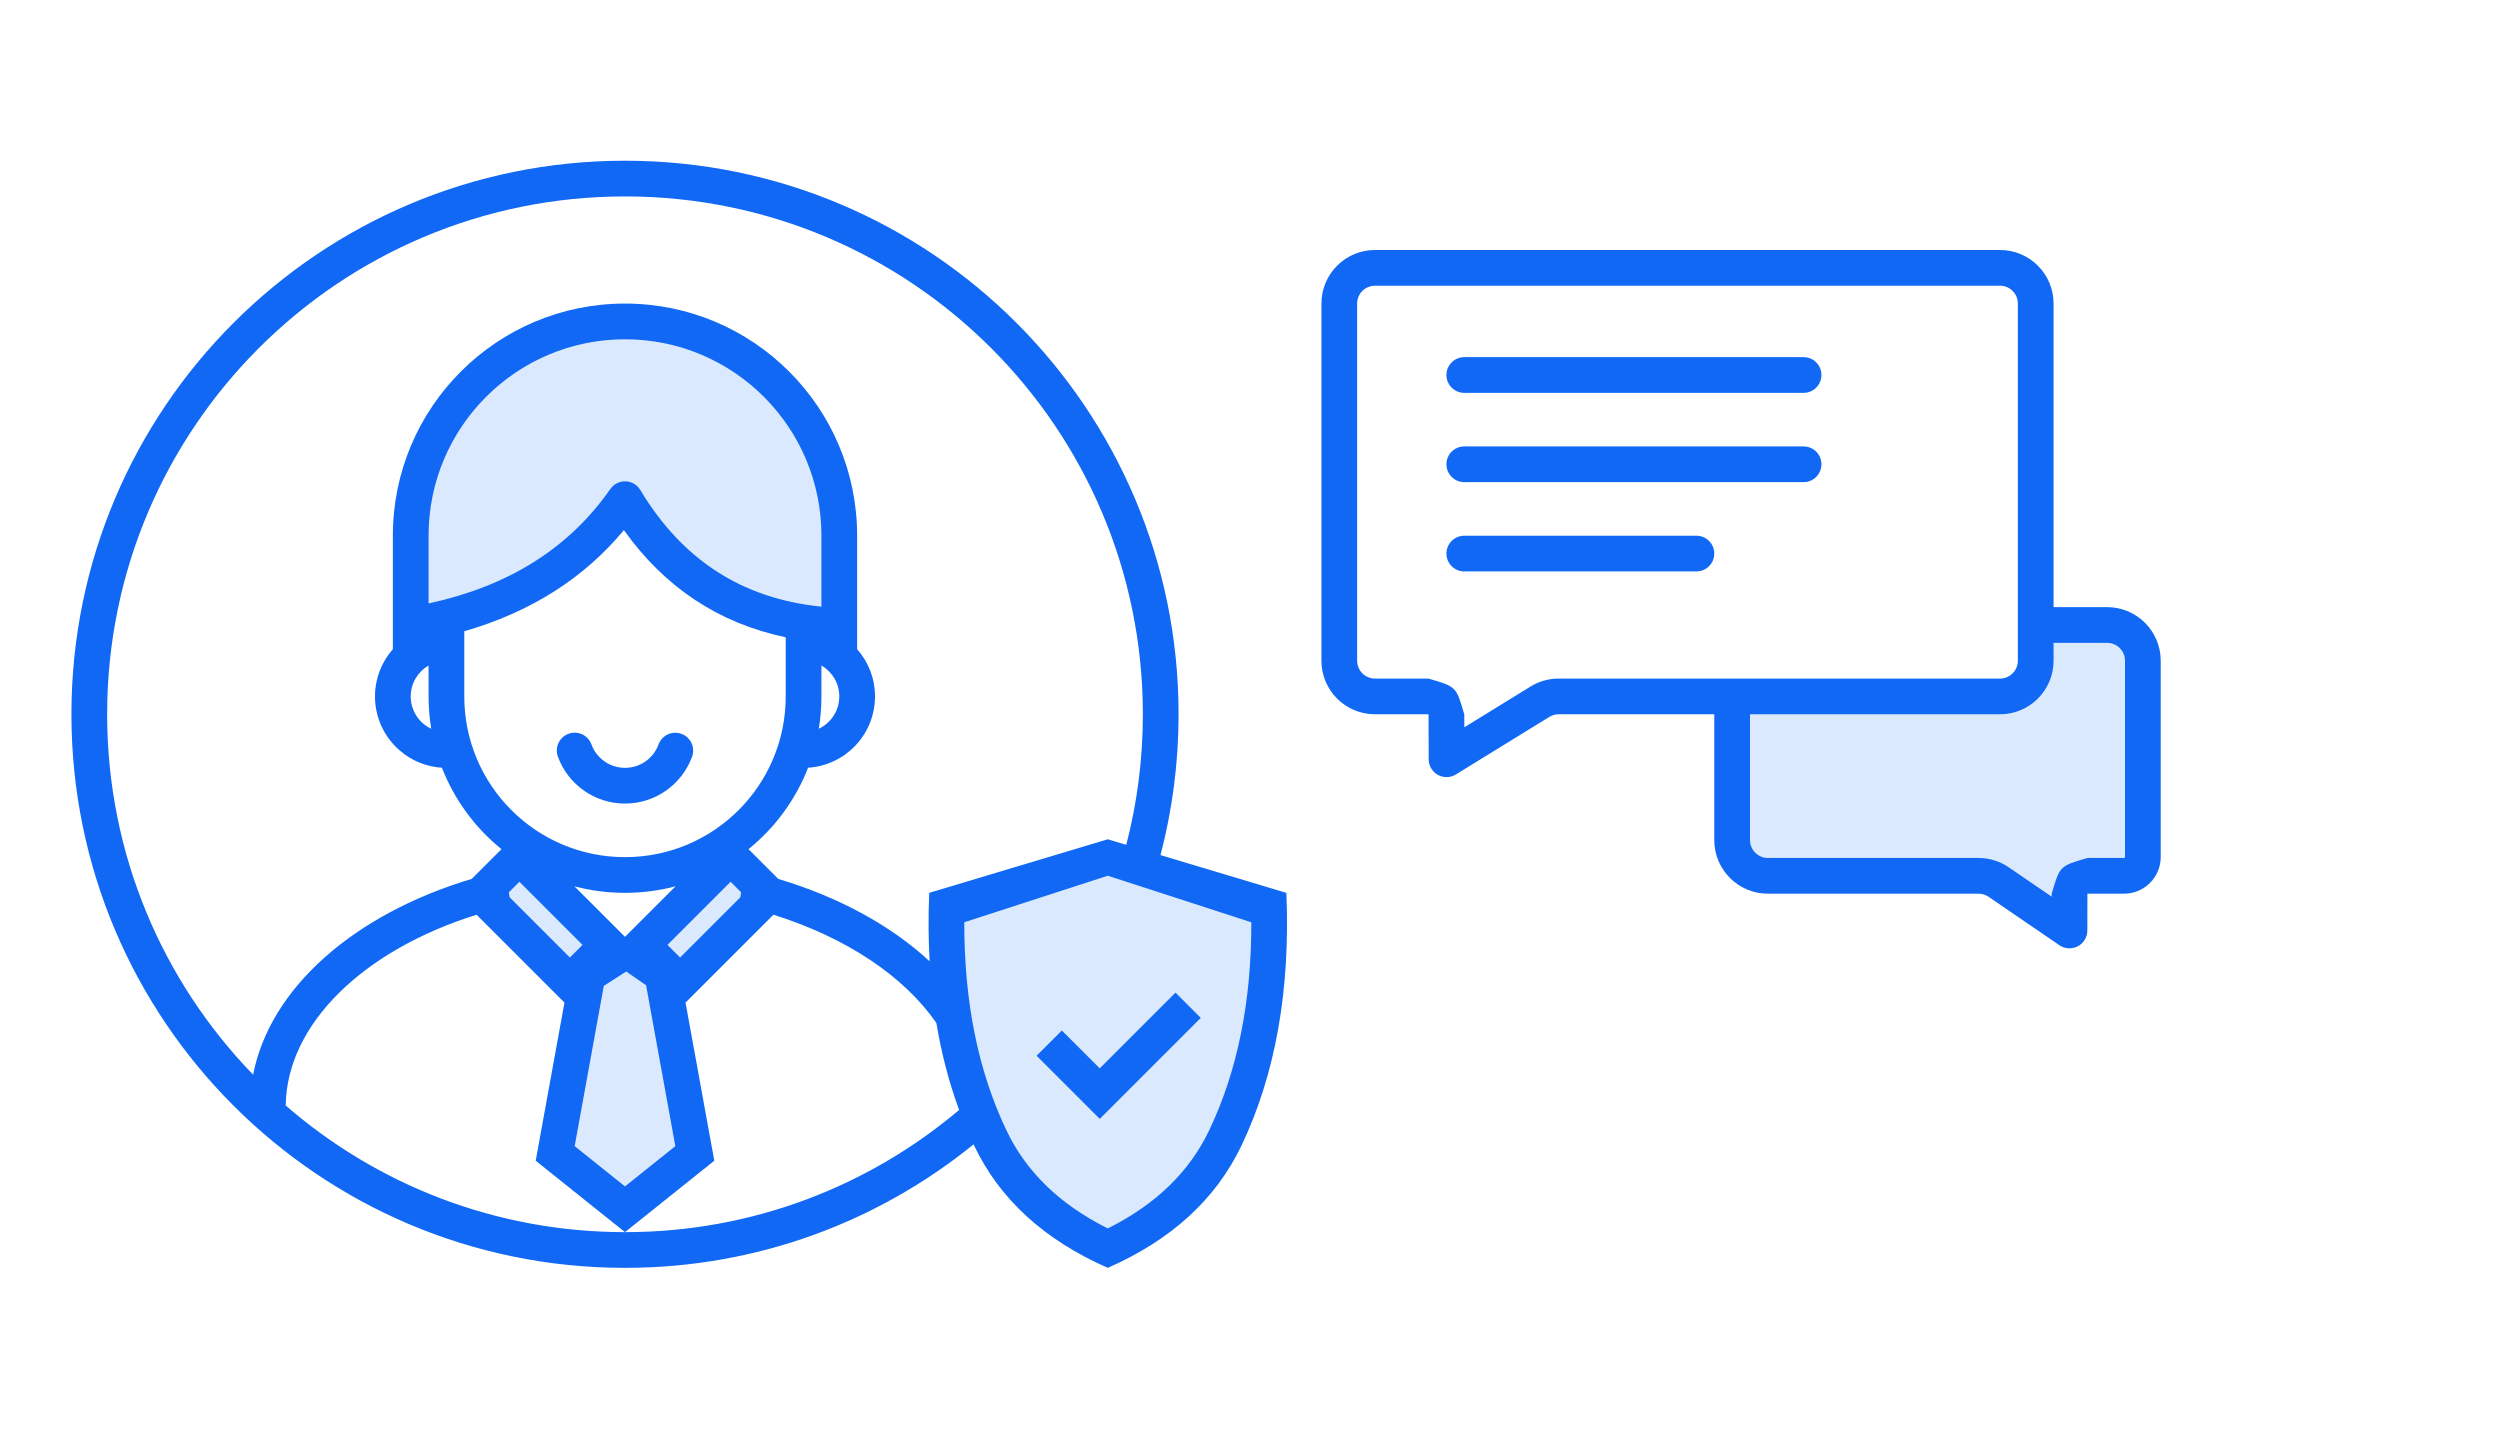 <?xml version="1.0" encoding="UTF-8"?>
<svg width="140px" height="80px" viewBox="0 0 140 80" version="1.1" xmlns="http://www.w3.org/2000/svg" xmlns:xlink="http://www.w3.org/1999/xlink">
    <!-- Generator: Sketch 55.2 (78181) - https://sketchapp.com -->
    <title>Service_Bureau</title>
    <desc>Created with Sketch.</desc>
    <g id="icons" stroke="none" stroke-width="1" fill="none" fill-rule="evenodd">
        <g id="ICONS" transform="translate(-380, -96)">
            <g id="Service_Bureau" transform="translate(380, 96)">
                <g transform="translate(4, 9)" id="形状结合">
                    <path d="M109,30 L110,26 L116,26 L116,40 L112,40 L111,42 L108,40 L93,40 L93,30 L109,30 Z M49,41 L58,39 L67,41 C66.667,48.111 66,52.778 65,55 C64,57.222 61.667,59.222 58,61 C55.333,60.778 53,58.444 51,54 C49,49.556 48.333,45.222 49,41 Z M23,41 L25,39 L31,44 L37,39 L39,41 L34,46 L35,56 L31,58 L27,56 L28,46 L23,41 Z M31,9 C37.627,9 43,14.373 43,21 L43,25 C43,25.552 42.552,26 42,26 C39.591,25.353 37.784,24.7 36.579,24.043 C35.339,23.367 33.48,22.019 31,20 C28.44,22.063 26.52,23.444 25.239,24.142 C24.075,24.777 22.329,25.397 20,26 C19.448,26 19,25.552 19,25 L19,21 C19,14.373 24.373,9 31,9 Z" fill="#DBE9FE"></path>
                    <path d="M111,25 L114,25 C115.657,25 117,26.343 117,28 L117,38.993 C117,40.127 116.081,41.046 114.947,41.046 L112.905,41.046 C112.899,41.046 112.895,41.05 112.895,41.056 L112.891,43.109 C112.891,43.31 112.83,43.506 112.716,43.672 C112.405,44.127 111.782,44.244 111.326,43.932 L107.361,41.22 C107.194,41.107 106.997,41.046 106.796,41.046 L95,41.046 C93.343,41.046 92,39.703 92,38.046 L92,31 L83.283,31 C83.098,31 82.917,31.051 82.759,31.149 L77.531,34.369 C77.06,34.658 76.444,34.512 76.155,34.042 C76.058,33.885 76.007,33.704 76.006,33.52 L76,31.01 C76,31.004 75.996,31 75.99,31 L73,31 C71.343,31 70,29.657 70,28 L70,8 C70,6.343 71.343,5 73,5 L108,5 C109.657,5 111,6.343 111,8 L111,25 Z M111,27 L111,28 C111,29.657 109.657,31 108,31 L94,31 L94,38.046 C94,38.598 94.448,39.046 95,39.046 L106.796,39.046 C107.4,39.046 107.991,39.228 108.489,39.569 L110.894,41.214 L110.895,41.052 C111.346,39.495 111.346,39.495 112.905,39.046 L114.947,39.046 C114.976,39.046 115,39.022 115,38.993 L115,28 C115,27.448 114.552,27 114,27 L111,27 Z M49.711,53.157 C49.148,51.628 48.723,50.006 48.438,48.29 C46.638,45.677 43.396,43.501 39.311,42.225 L34.39,47.145 L36,56 L31,60 L26,56 L27.61,47.145 L22.689,42.225 C16.361,44.201 12.056,48.338 12.001,52.91 C17.09,57.327 23.733,60 31,60 C38.131,60 44.661,57.426 49.711,53.157 Z M50.519,55.085 C45.19,59.409 38.398,62 31,62 C13.879,62 0,48.121 0,31 C0,13.879 13.879,0 31,0 C48.121,0 62,13.879 62,31 C62,33.725 61.648,36.368 60.988,38.885 L68.037,41 C68.265,46.434 67.428,51.151 65.524,55.149 C64.094,58.151 61.599,60.434 58.037,62 C54.475,60.434 51.979,58.151 50.55,55.149 C50.539,55.127 50.529,55.106 50.519,55.085 Z M59.071,38.31 C59.677,35.975 60,33.525 60,31 C60,14.984 47.016,2 31,2 C14.984,2 2,14.984 2,31 C2,38.845 5.115,45.962 10.175,51.183 C11.129,46.278 15.89,42.17 22.417,40.219 L24.083,38.553 C22.607,37.359 21.447,35.79 20.747,33.992 C18.656,33.861 17,32.124 17,30 C17,28.986 17.378,28.059 18,27.354 L18,21 C18,13.82 23.82,8 31,8 C38.18,8 44,13.82 44,21 L44,27.354 C44.622,28.059 45,28.986 45,30 C45,32.124 43.344,33.861 41.253,33.992 C40.553,35.79 39.393,37.359 37.917,38.553 L39.583,40.219 C42.984,41.236 45.906,42.838 48.059,44.833 C47.989,43.598 47.981,42.32 48.037,41 L58.037,38 L59.071,38.31 Z M24.495,40.97 L24.541,41.249 L27.914,44.621 L28.621,43.914 L25.086,40.379 L24.495,40.97 Z M37.505,40.97 L36.914,40.379 L33.379,43.914 L34.086,44.621 L37.459,41.249 L37.505,40.97 Z M28.167,40.632 L31,43.464 L33.833,40.632 C32.929,40.872 31.979,41 31,41 C30.021,41 29.071,40.872 28.167,40.632 Z M22,26.351 L22,30 C22,34.971 26.029,39 31,39 C35.971,39 40,34.971 40,30 L40,26.687 C36.258,25.904 33.224,23.896 30.938,20.686 C28.691,23.393 25.704,25.282 22,26.351 Z M42,24.973 L42,21 C42,14.925 37.075,10 31,10 C24.925,10 20,14.925 20,21 L20,24.793 C24.499,23.822 27.875,21.688 30.18,18.383 C30.594,17.789 31.484,17.819 31.857,18.44 C34.216,22.364 37.569,24.526 42,24.973 Z M20,28.268 C19.402,28.613 19,29.26 19,30 C19,30.8 19.47,31.49 20.148,31.81 C20.051,31.221 20,30.617 20,30 L20,28.268 Z M41.852,31.81 C42.53,31.49 43,30.8 43,30 C43,29.26 42.598,28.613 42,28.268 L42,30 C42,30.617 41.949,31.221 41.852,31.81 Z M31.069,45.404 L29.812,46.212 L28.181,55.184 L31,57.439 L33.819,55.184 L32.181,46.173 L31.069,45.404 Z M27.242,33.374 C27.053,32.855 27.319,32.281 27.838,32.091 C28.357,31.901 28.931,32.168 29.121,32.687 C29.407,33.469 30.153,34 31,34 C31.846,34 32.591,33.47 32.878,32.69 C33.069,32.171 33.643,31.905 34.162,32.096 C34.68,32.286 34.946,32.861 34.755,33.379 C34.182,34.941 32.691,36 31,36 C29.307,36 27.814,34.938 27.242,33.374 Z M50,42.647 C49.991,47.107 50.781,50.983 52.355,54.289 C53.462,56.613 55.334,58.441 58.037,59.792 C60.74,58.441 62.611,56.613 63.718,54.289 C65.293,50.983 66.083,47.107 66.074,42.647 L58.037,40.04 L50,42.647 Z M57.586,50.828 L61.828,46.586 L63.243,48 L59,52.243 L57.586,53.657 L54.05,50.121 L55.464,48.707 L57.586,50.828 Z M81.71,29.446 C82.183,29.154 82.728,29 83.283,29 L108,29 C108.552,29 109,28.552 109,28 L109,8 C109,7.448 108.552,7 108,7 L73,7 C72.448,7 72,7.448 72,8 L72,28 C72,28.552 72.448,29 73,29 L75.99,29 C77.548,29.448 77.548,29.448 78,31.005 L78.002,31.729 L81.71,29.446 Z M78,11 L97,11 C97.552,11 98,11.448 98,12 C98,12.552 97.552,13 97,13 L78,13 C77.448,13 77,12.552 77,12 C77,11.448 77.448,11 78,11 Z M78,16 L97,16 C97.552,16 98,16.448 98,17 C98,17.552 97.552,18 97,18 L78,18 C77.448,18 77,17.552 77,17 C77,16.448 77.448,16 78,16 Z M78,21 L91,21 C91.552,21 92,21.448 92,22 C92,22.552 91.552,23 91,23 L78,23 C77.448,23 77,22.552 77,22 C77,21.448 77.448,21 78,21 Z" fill="#1068F4" fill-rule="nonzero"></path>
                </g>
            </g>
        </g>
    </g>
</svg>